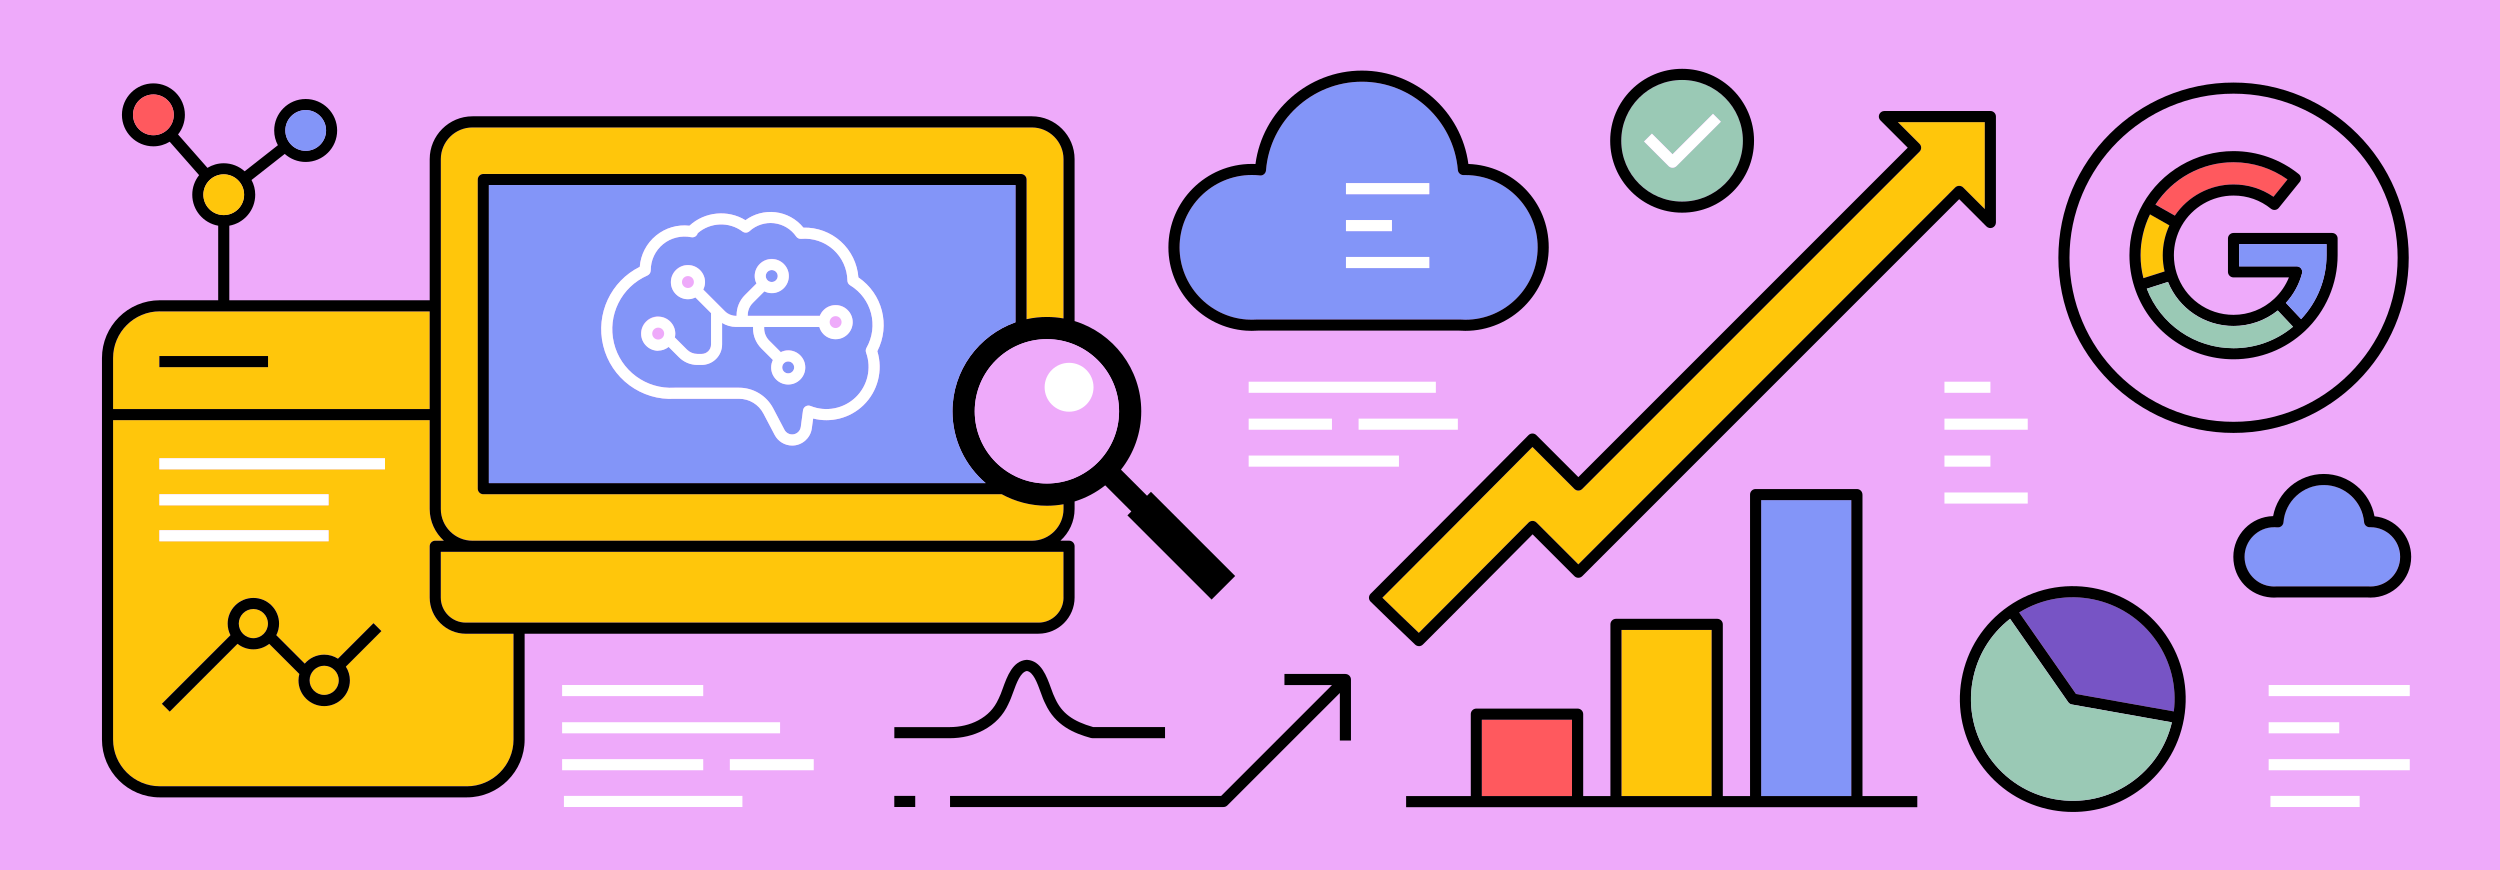 <?xml version="1.0" encoding="UTF-8"?>
<svg id="Layer_2" xmlns="http://www.w3.org/2000/svg" viewBox="0 0 675 235">
  <defs>
    <style>
      .cls-1 {
        fill: #9ac9b5;
      }

      .cls-2 {
        fill: #7754c5;
      }

      .cls-3 {
        fill: #eeaafa;
      }

      .cls-4 {
        fill: #ff595e;
      }

      .cls-5 {
        fill: #fff;
      }

      .cls-6 {
        fill: #8395f8;
      }

      .cls-7 {
        fill: #ffc60b;
      }
    </style>
  </defs>
  <g id="Layer_3">
    <g>
      <rect class="cls-3" width="675" height="235"/>
      <g>
        <circle class="cls-7" cx="87.53" cy="183.69" r="3.94"/>
        <path class="cls-7" d="M138.64,171.1h-12.86c-5.38,0-9.77-4.38-9.77-9.77v-13.85c0-.83.67-1.5,1.5-1.5h2.32c-2.34-2.12-3.82-5.16-3.82-8.56v-23.99H30.53v86.24c0,6.95,5.66,12.61,12.61,12.61h82.9c6.95,0,12.61-5.66,12.61-12.61v-28.58ZM43.03,133.44h45.69v3h-45.69v-3ZM43.03,146.15v-3h45.69v3h-45.69ZM94.47,183.69c0,3.83-3.11,6.94-6.94,6.94s-6.94-3.11-6.94-6.94c0-.6.08-1.18.23-1.74l-8.13-8.13c-1.18.93-2.66,1.48-4.28,1.48s-3.1-.56-4.28-1.49l-18.31,18.31-2.12-2.12,18.52-18.52c-.48-.94-.75-2-.75-3.12,0-3.83,3.11-6.94,6.94-6.94s6.94,3.11,6.94,6.94c0,1.12-.27,2.18-.75,3.12l7.68,7.68c1.27-1.48,3.15-2.42,5.25-2.42,1.37,0,2.65.4,3.72,1.09l9.6-9.6,2.12,2.12-9.6,9.6c.69,1.08,1.09,2.35,1.09,3.72ZM103.95,126.72h-60.92v-3h60.92v3Z"/>
        <path class="cls-7" d="M30.53,110.44h85.49v-26.37H43.14c-6.95,0-12.61,5.66-12.61,12.61v13.77ZM43.03,96.13h29.34v3h-29.34v-3Z"/>
        <circle class="cls-7" cx="68.41" cy="168.37" r="3.94"/>
        <rect x="43.03" y="96.13" width="29.34" height="3"/>
        <rect class="cls-5" x="43.03" y="123.72" width="60.92" height="3"/>
        <rect class="cls-5" x="43.03" y="133.44" width="45.69" height="3"/>
        <rect class="cls-5" x="43.03" y="143.15" width="45.69" height="3"/>
        <path class="cls-7" d="M119.02,137.43c0,4.72,3.84,8.56,8.56,8.56h151.01c4.72,0,8.56-3.84,8.56-8.56v-1.29c-1.46.26-2.96.4-4.49.4-4.41,0-8.57-1.13-12.19-3.11h-139.97c-.83,0-1.5-.67-1.5-1.5V48.47c0-.83.67-1.5,1.5-1.5h145.17c.83,0,1.5.67,1.5,1.5v37.7c1.77-.39,3.6-.6,5.49-.6,1.53,0,3.03.14,4.49.4v-43.01c0-4.72-3.84-8.56-8.56-8.56H127.58c-4.72,0-8.56,3.84-8.56,8.56v94.47Z"/>
        <path class="cls-7" d="M127.58,148.99h-8.56v12.35c0,3.73,3.04,6.77,6.77,6.77h154.6c3.73,0,6.76-3.03,6.76-6.77v-12.35H127.58Z"/>
        <path d="M280.38,171.1c5.38,0,9.76-4.38,9.76-9.77v-13.85c0-.83-.67-1.5-1.5-1.5h-2.32c2.34-2.12,3.82-5.16,3.82-8.56v-2.02c3.04-.94,5.83-2.43,8.27-4.36l7.05,7.05-1.06,1.06,22.73,22.73,6.36-6.36-22.73-22.73-3.18,3.18,2.12-2.12-7.04-7.04c3.43-4.34,5.48-9.82,5.48-15.76,0-11.45-7.59-21.16-18-24.36v-43.73c0-6.37-5.19-11.56-11.56-11.56H127.58c-6.37,0-11.56,5.19-11.56,11.56v38.11h-54.11v-20.13c3.98-.71,7-4.19,7-8.36,0-1.44-.36-2.79-1-3.98l8.97-7.04c1.5,1.34,3.48,2.17,5.65,2.17,4.69,0,8.5-3.81,8.5-8.5s-3.81-8.5-8.5-8.5-8.5,3.81-8.5,8.5c0,1.44.36,2.79,1,3.98l-8.97,7.04c-1.5-1.34-3.48-2.17-5.65-2.17-1.61,0-3.11.46-4.4,1.24l-7.94-9.02c1.16-1.45,1.85-3.29,1.85-5.29,0-4.69-3.81-8.5-8.5-8.5s-8.5,3.81-8.5,8.5,3.81,8.5,8.5,8.5c1.61,0,3.11-.46,4.4-1.24l7.94,9.02c-1.16,1.45-1.85,3.29-1.85,5.29,0,4.18,3.03,7.65,7,8.36v20.13h-15.77c-8.61,0-15.61,7-15.61,15.61v103c0,8.61,7,15.61,15.61,15.61h82.9c8.61,0,15.61-7,15.61-15.61v-28.58h138.74ZM60.41,47.07c3.04,0,5.5,2.47,5.5,5.5s-2.47,5.5-5.5,5.5-5.5-2.47-5.5-5.5,2.47-5.5,5.5-5.5ZM88.04,35.22c0,3.03-2.47,5.5-5.5,5.5s-5.5-2.47-5.5-5.5,2.47-5.5,5.5-5.5,5.5,2.47,5.5,5.5ZM46.92,31.01c0,3.03-2.47,5.5-5.5,5.5s-5.5-2.47-5.5-5.5,2.47-5.5,5.5-5.5,5.5,2.47,5.5,5.5ZM126.03,212.29H43.14c-6.95,0-12.61-5.66-12.61-12.61v-86.24h85.49v23.99c0,3.39,1.48,6.44,3.82,8.56h-2.32c-.83,0-1.5.67-1.5,1.5v13.85c0,5.38,4.38,9.77,9.77,9.77h12.86v28.58c0,6.95-5.66,12.61-12.61,12.61ZM43.14,84.07h72.88v26.37H30.53v-13.77c0-6.95,5.66-12.61,12.61-12.61ZM127.58,34.41h151.01c4.72,0,8.56,3.84,8.56,8.56v43.01c-1.46-.26-2.96-.4-4.49-.4-1.88,0-3.72.21-5.49.6v-37.7c0-.83-.67-1.5-1.5-1.5h-145.17c-.83,0-1.5.67-1.5,1.5v83.46c0,.83.67,1.5,1.5,1.5h139.97c3.62,1.98,7.78,3.11,12.19,3.11,1.53,0,3.03-.14,4.49-.4v1.29c0,4.72-3.84,8.56-8.56,8.56H127.58c-4.72,0-8.56-3.84-8.56-8.56V42.97c0-4.72,3.84-8.56,8.56-8.56ZM282.66,130.54c-10.75,0-19.49-8.74-19.49-19.49s8.74-19.49,19.49-19.49,19.49,8.74,19.49,19.49-8.74,19.49-19.49,19.49ZM132,49.97h142.17v37.06c-9.89,3.5-17,12.95-17,24.03,0,7.75,3.48,14.7,8.96,19.38h-134.13V49.97ZM287.15,161.34c0,3.73-3.03,6.77-6.76,6.77H125.78c-3.73,0-6.77-3.03-6.77-6.77v-12.35h168.13v12.35Z"/>
        <path class="cls-6" d="M266.12,130.43c-5.48-4.68-8.96-11.63-8.96-19.38,0-11.08,7.11-20.53,17-24.03v-37.06h-142.17v80.46h134.13ZM172.73,72.04c.25-3.29,1.82-6.32,4.4-8.44,2.55-2.08,5.78-3.03,9.02-2.66,4.12-3.82,10.38-4.4,15.12-1.49,2.31-1.7,5.19-2.48,8.06-2.15,2.99.34,5.71,1.84,7.59,4.16,3.72-.1,7.34,1.24,10.1,3.74,2.77,2.5,4.47,6,4.75,9.7,6.51,4.42,8.7,12.91,5.11,19.93,1.59,5.16.15,10.83-3.77,14.6-3.62,3.49-8.77,4.8-13.56,3.57l-.36,2.67c-.36,2.64-2.63,4.63-5.3,4.63-1.99,0-3.81-1.1-4.73-2.86l-3.03-5.77c-1.29-2.47-3.83-4-6.61-4h-17.32c-9.03.55-17.21-5.49-19.35-14.38-2.07-8.57,2.07-17.36,9.88-21.25Z"/>
        <path class="cls-3" d="M603.06,113.89c24.43,0,44.3-19.87,44.3-44.3s-19.87-44.3-44.3-44.3-44.3,19.87-44.3,44.3,19.87,44.3,44.3,44.3ZM578.6,55.06c4.99-8.79,14.36-14.26,24.46-14.26,6.4,0,12.67,2.21,17.64,6.22.31.25.51.61.55,1.01.04.4-.07.79-.32,1.1l-5.65,7c-.25.31-.61.51-1.01.55-.39.04-.79-.07-1.1-.32-2.89-2.33-6.38-3.56-10.1-3.56-5.79,0-11.16,3.13-14.03,8.18,0,0,0,0,0,0-1.36,2.4-2.08,5.14-2.08,7.93,0,1.67.25,3.32.75,4.89,0,0,0,0,0,0,2.14,6.71,8.31,11.21,15.35,11.21,4.11,0,8.03-1.55,11.02-4.36,0,0,0,0,0,0,1.74-1.63,3.08-3.59,3.94-5.75h-14.96c-.83,0-1.5-.67-1.5-1.5v-9c0-.83.67-1.5,1.5-1.5h26.61c.83,0,1.5.67,1.5,1.5v4.5c0,7.73-3.23,15.2-8.87,20.5,0,0,0,0,0,0-5.23,4.91-12.06,7.61-19.23,7.61-12.29,0-23.06-7.87-26.79-19.57,0,0,0,0,0,0-.87-2.75-1.32-5.62-1.32-8.53,0-4.85,1.26-9.64,3.64-13.84,0,0,0,0,0,0Z"/>
        <path d="M603.06,116.89c26.08,0,47.3-21.22,47.3-47.3s-21.22-47.3-47.3-47.3-47.3,21.22-47.3,47.3,21.22,47.3,47.3,47.3ZM603.06,25.29c24.43,0,44.3,19.87,44.3,44.3s-19.87,44.3-44.3,44.3-44.3-19.87-44.3-44.3,19.87-44.3,44.3-44.3Z"/>
        <path class="cls-4" d="M584.19,56.5l3.04,1.72c3.54-5.23,9.48-8.42,15.84-8.42,3.91,0,7.61,1.15,10.79,3.33l3.78-4.68c-4.23-3.01-9.34-4.65-14.56-4.65-8.52,0-16.46,4.35-21.07,11.45l2.2,1.25Z"/>
        <path class="cls-7" d="M583.96,68.91c0-2.8.61-5.56,1.79-8.08l-5.23-2.97c-1.67,3.42-2.55,7.21-2.55,11.04,0,2.1.26,4.17.77,6.18l3.12-.99,2.61-.83c-.33-1.42-.5-2.88-.5-4.36Z"/>
        <path d="M576.27,77.44s0,0,0,0c3.73,11.71,14.5,19.57,26.79,19.57,7.17,0,14-2.7,19.23-7.61,0,0,0,0,0,0,5.64-5.29,8.87-12.76,8.87-20.5v-4.5c0-.83-.67-1.5-1.5-1.5h-26.61c-.83,0-1.5.67-1.5,1.5v9c0,.83.67,1.5,1.5,1.5h14.96c-.87,2.16-2.21,4.12-3.94,5.75,0,0,0,0,0,0-3,2.81-6.91,4.36-11.02,4.36-7.05,0-13.22-4.51-15.35-11.21,0,0,0,0,0,0-.5-1.58-.75-3.22-.75-4.89,0-2.78.72-5.53,2.08-7.93,0,0,0,0,0,0,2.86-5.04,8.24-8.18,14.03-8.18,3.72,0,7.22,1.23,10.1,3.56.31.25.71.36,1.1.32.4-.04.76-.24,1.01-.55l5.65-7c.25-.31.37-.71.32-1.1-.04-.4-.24-.76-.55-1.01-4.97-4.01-11.24-6.22-17.64-6.22-10.1,0-19.47,5.46-24.46,14.26,0,0,0,0,0,0-2.38,4.2-3.64,8.99-3.64,13.84,0,2.91.44,5.78,1.32,8.53ZM578.72,75.1c-.51-2.01-.77-4.09-.77-6.18,0-3.84.88-7.62,2.55-11.04l5.23,2.97c-1.17,2.52-1.79,5.28-1.79,8.08,0,1.48.17,2.94.5,4.36l-2.61.83-3.12.99ZM603.06,43.8c5.22,0,10.33,1.64,14.56,4.65l-3.78,4.68c-3.18-2.18-6.88-3.33-10.79-3.33-6.36,0-12.31,3.19-15.84,8.42l-3.04-1.72-2.2-1.25c4.61-7.1,12.55-11.45,21.07-11.45ZM604.56,65.91h23.61v3c0,6.41-2.49,12.61-6.87,17.25l-2.61-2.78-1.5-1.6c2.09-2.29,3.58-5.02,4.36-7.99.12-.45.02-.93-.26-1.3s-.72-.58-1.19-.58h-15.54v-6ZM615,83.83l4.12,4.38c-4.5,3.75-10.15,5.8-16.06,5.8-10.48,0-19.71-6.4-23.43-16.07l5.73-1.83c2.91,7.17,9.85,11.89,17.7,11.89,4.38,0,8.56-1.48,11.94-4.19Z"/>
        <path class="cls-6" d="M621.29,72.5c.28.37.38.85.26,1.3-.78,2.97-2.27,5.7-4.36,7.99l1.5,1.6,2.61,2.78c4.38-4.64,6.87-10.84,6.87-17.25v-3h-23.61v6h15.54c.46,0,.9.22,1.19.58Z"/>
        <path class="cls-1" d="M585.36,76.13l-5.73,1.83c3.72,9.67,12.95,16.07,23.43,16.07,5.91,0,11.55-2.05,16.06-5.8l-4.12-4.38c-3.38,2.71-7.57,4.19-11.94,4.19-7.85,0-14.79-4.72-17.7-11.89Z"/>
        <path class="cls-6" d="M211.21,99.2c0,.89.72,1.61,1.61,1.61s1.61-.72,1.61-1.61-.72-1.61-1.61-1.61-1.61.72-1.61,1.61Z"/>
        <path class="cls-6" d="M208.37,76.13c.89,0,1.61-.72,1.61-1.61s-.72-1.61-1.61-1.61-1.61.72-1.61,1.61.72,1.61,1.61,1.61Z"/>
        <path class="cls-6" d="M165.76,92.59c1.8,7.47,8.7,12.55,16.34,12.08h17.41c3.9,0,7.46,2.14,9.27,5.6l3.03,5.77c.41.77,1.2,1.25,2.08,1.25,1.17,0,2.17-.87,2.32-2.03l.6-4.46c.06-.46.33-.86.73-1.1s.88-.27,1.32-.09c4.16,1.68,8.93.76,12.17-2.35,3.23-3.11,4.33-7.85,2.81-12.07-.15-.41-.11-.87.1-1.25,3.36-5.95,1.42-13.38-4.42-16.93-.44-.27-.71-.74-.72-1.26-.05-3.17-1.44-6.22-3.79-8.34-2.36-2.13-5.53-3.2-8.69-2.93-.55.05-1.05-.2-1.36-.64-1.38-2-3.56-3.3-5.97-3.58-2.42-.27-4.83.51-6.62,2.15-.53.49-1.34.52-1.91.09-3.61-2.72-8.7-2.5-12.07.45-.08.3-.25.58-.5.78-.35.28-.81.4-1.25.31-2.66-.55-5.5.15-7.6,1.87-2.13,1.74-3.35,4.32-3.34,7.08,0,.6-.35,1.14-.9,1.38-7.04,3.08-10.84,10.74-9.03,18.21ZM177.71,85.46c2.54,0,4.61,2.07,4.61,4.61,0,.35-.05.69-.12,1.02l3.26,3.26c.76.76,1.77,1.18,2.84,1.18h1.14c1.39,0,2.53-1.13,2.53-2.52v-8.51l-4.22-4.22c-.61.3-1.28.48-2.01.48-2.54,0-4.61-2.07-4.61-4.61s2.07-4.61,4.61-4.61,4.61,2.07,4.61,4.61c0,.72-.18,1.4-.48,2l5.86,5.86c.79.79,1.88,1.24,3,1.24h.14v-.17c0-2.05.8-3.99,2.25-5.44l3.12-3.12c-.3-.61-.48-1.28-.48-2.01,0-2.54,2.07-4.61,4.61-4.61s4.61,2.07,4.61,4.61-2.07,4.61-4.61,4.61c-.72,0-1.4-.18-2-.48l-3.12,3.12c-.89.89-1.37,2.06-1.37,3.32v.17h19.46c.22-.57.56-1.1,1.02-1.55,1.79-1.8,4.72-1.8,6.51,0,1.8,1.8,1.8,4.72,0,6.51-.9.9-2.08,1.35-3.26,1.35s-2.36-.45-3.26-1.35c-.56-.56-.93-1.24-1.14-1.96h-14.89v.37c0,1.23.5,2.44,1.37,3.31l3.12,3.12c.61-.3,1.28-.48,2-.48,2.54,0,4.61,2.07,4.61,4.61s-2.07,4.61-4.61,4.61-4.61-2.07-4.61-4.61c0-.72.18-1.4.48-2.01l-3.12-3.12c-1.45-1.45-2.25-3.38-2.25-5.44v-.37h-4.59c-1.33,0-2.63-.38-3.76-1.07v5.81c0,3.05-2.48,5.52-5.53,5.52h-1.14c-1.88,0-3.64-.73-4.96-2.06l-2.8-2.8c-.78.61-1.76,1-2.83,1-2.54,0-4.61-2.07-4.61-4.61s2.07-4.61,4.61-4.61Z"/>
        <path class="cls-5" d="M182.2,107.67h17.32c2.79,0,5.32,1.53,6.61,4l3.03,5.77c.93,1.76,2.74,2.86,4.73,2.86,2.66,0,4.94-1.99,5.3-4.63l.36-2.67c4.79,1.23,9.94-.08,13.56-3.57,3.92-3.77,5.36-9.44,3.77-14.6,3.58-7.02,1.39-15.51-5.11-19.93-.28-3.7-1.98-7.2-4.75-9.7-2.76-2.49-6.39-3.84-10.1-3.74-1.88-2.32-4.6-3.83-7.59-4.16-2.87-.32-5.75.45-8.06,2.15-4.74-2.9-11-2.33-15.12,1.49-3.24-.37-6.47.57-9.02,2.66-2.58,2.11-4.15,5.15-4.4,8.44-7.82,3.9-11.95,12.68-9.88,21.25,2.14,8.88,10.32,14.93,19.35,14.38ZM175.7,73c0-2.75,1.21-5.33,3.34-7.08,2.1-1.72,4.94-2.41,7.6-1.87.44.09.9-.02,1.25-.31.25-.2.42-.48.5-.78,3.37-2.95,8.46-3.17,12.07-.45.57.43,1.38.4,1.91-.09,1.79-1.64,4.21-2.42,6.62-2.15,2.41.27,4.59,1.58,5.97,3.58.31.44.81.69,1.36.64,3.16-.27,6.33.8,8.69,2.93,2.36,2.13,3.74,5.17,3.79,8.34,0,.51.28.99.72,1.26,5.84,3.55,7.78,10.98,4.42,16.93-.21.38-.25.84-.1,1.25,1.53,4.22.42,8.96-2.81,12.07-3.23,3.11-8.01,4.03-12.17,2.35-.43-.18-.92-.14-1.32.09s-.67.64-.73,1.1l-.6,4.46c-.16,1.16-1.16,2.03-2.32,2.03-.87,0-1.67-.48-2.08-1.25l-3.03-5.77c-1.81-3.46-5.37-5.6-9.27-5.6h-17.41c-7.64.47-14.54-4.61-16.34-12.08-1.8-7.47,2-15.12,9.03-18.21.55-.24.9-.78.9-1.38Z"/>
        <rect class="cls-4" x="400.09" y="194.32" width="24.35" height="20.62"/>
        <rect class="cls-7" x="437.8" y="170.08" width="24.35" height="44.86"/>
        <rect class="cls-6" x="475.51" y="135.04" width="24.35" height="79.9"/>
        <path d="M502.86,133.54c0-.83-.67-1.5-1.5-1.5h-27.35c-.83,0-1.5.67-1.5,1.5v81.4h-7.35v-46.36c0-.83-.67-1.5-1.5-1.5h-27.35c-.83,0-1.5.67-1.5,1.5v46.36h-7.35v-22.12c0-.83-.67-1.5-1.5-1.5h-27.35c-.83,0-1.5.67-1.5,1.5v22.12h-17.46v3h138.02v-3h-14.8v-81.4ZM475.51,135.04h24.35v79.9h-24.35v-79.9ZM437.8,214.94v-44.86h24.35v44.86h-24.35ZM400.09,214.94v-20.62h24.35v20.62h-24.35Z"/>
        <rect x="241.46" y="214.89" width="5.65" height="3"/>
        <rect class="cls-5" x="152.26" y="214.89" width="48.19" height="3"/>
        <path d="M363.26,181.97h-16.46v3h12.84l-29.93,29.93h-73.2v3h73.82c.4,0,.78-.16,1.06-.44l30.37-30.36v12.84h3v-16.46c0-.83-.67-1.5-1.5-1.5Z"/>
        <path d="M100.85,168.25l-9.6,9.6c-1.08-.69-2.35-1.09-3.72-1.09-2.1,0-3.98.94-5.25,2.42l-7.68-7.68c.48-.94.75-2,.75-3.12,0-3.83-3.11-6.94-6.94-6.94s-6.94,3.11-6.94,6.94c0,1.12.27,2.18.75,3.12l-18.52,18.52,2.12,2.12,18.31-18.31c1.18.93,2.66,1.49,4.28,1.49s3.1-.56,4.28-1.48l8.13,8.13c-.14.56-.23,1.14-.23,1.74,0,3.83,3.11,6.94,6.94,6.94s6.94-3.11,6.94-6.94c0-1.37-.4-2.65-1.09-3.72l9.6-9.6-2.12-2.12ZM68.41,172.31c-2.17,0-3.94-1.77-3.94-3.94s1.77-3.94,3.94-3.94,3.94,1.77,3.94,3.94-1.77,3.94-3.94,3.94ZM87.53,187.63c-2.17,0-3.94-1.77-3.94-3.94s1.77-3.94,3.94-3.94,3.94,1.77,3.94,3.94-1.77,3.94-3.94,3.94Z"/>
        <path class="cls-7" d="M373.24,161.38c2.93,2.88,6.24,6.06,9.84,9.49,4.95-4.93,9.6-9.61,20.82-20.9l8.83-8.89c.28-.28.66-.44,1.06-.44h0c.4,0,.78.16,1.06.44l11.3,11.3,101.77-101.78c.56-.56,1.56-.56,2.12,0l5.86,5.86v-23.49s-23.49,0-23.49,0l5.86,5.86c.59.59.59,1.54,0,2.12l-91.06,91.06c-.59.59-1.54.59-2.12,0l-11.33-11.33-5.66,5.7c-12.46,12.54-24.25,24.4-34.86,35Z"/>
        <path d="M383.11,174.47c.38,0,.77-.15,1.06-.44,5.37-5.34,9.86-9.86,21.86-21.94l7.77-7.82,11.29,11.29c.59.59,1.54.59,2.12,0l101.77-101.78,7.36,7.36c.43.43,1.08.56,1.63.33.56-.23.93-.78.93-1.39v-28.61c0-.83-.67-1.5-1.5-1.5h-28.61c-.61,0-1.15.36-1.39.92s-.1,1.21.33,1.63l7.36,7.36-88.94,88.94-11.33-11.33c-.28-.28-.66-.44-1.06-.44h0c-.4,0-.78.16-1.06.44l-6.72,6.77c-12.88,12.96-25.04,25.2-35.92,36.06-.28.28-.44.67-.44,1.07,0,.4.16.78.45,1.06,3.48,3.43,7.53,7.33,12.02,11.6.29.27.66.41,1.03.41ZM425.09,132.01c.59.59,1.54.59,2.12,0l91.06-91.06c.59-.59.59-1.54,0-2.12l-5.86-5.86h23.49s0,23.49,0,23.49l-5.86-5.86c-.56-.56-1.56-.56-2.12,0l-101.77,101.78-11.3-11.3c-.28-.28-.66-.44-1.06-.44h0c-.4,0-.78.16-1.06.44l-8.83,8.89c-11.22,11.29-15.87,15.97-20.82,20.9-3.61-3.43-6.91-6.62-9.84-9.49,10.61-10.6,22.4-22.46,34.86-35l5.66-5.7,11.33,11.33Z"/>
        <path class="cls-6" d="M318.48,66.8c0,10.19,7.95,18.74,18.1,19.48.95.07,1.92.07,2.87,0,.04,0,.07,0,.11,0h54.53s.07,0,.11,0c.47.03.95.06,1.43.06,10.77,0,19.54-8.76,19.54-19.54s-8.76-19.54-19.54-19.54h-.48s-.03.01-.04.01c-.78,0-1.43-.6-1.49-1.38-1.1-13.36-12.47-23.83-25.9-23.83s-24.85,10.52-25.9,23.94c-.03.4-.23.78-.54,1.04s-.72.38-1.12.34c-.73-.08-1.45-.12-2.15-.12-10.77,0-19.54,8.76-19.54,19.54ZM363.41,49.44h22.49v3h-22.49v-3ZM363.41,59.41h12.41v3h-12.41v-3ZM363.41,69.38h22.49v3h-22.49v-3Z"/>
        <path d="M336.36,89.27c1.07.08,2.17.08,3.25,0h54.42c.53.04,1.06.06,1.59.06,12.43,0,22.54-10.11,22.54-22.54s-9.66-22.08-21.7-22.52c-1.87-14.24-14.23-25.21-28.74-25.21s-26.87,10.96-28.74,25.22c-.33-.01-.65-.02-.97-.02-12.43,0-22.54,10.11-22.54,22.54,0,11.75,9.17,21.62,20.89,22.47ZM340.16,47.38c.4.04.81-.08,1.12-.34s.51-.63.54-1.04c1.05-13.42,12.43-23.94,25.9-23.94s24.79,10.47,25.9,23.83c.06.78.72,1.38,1.49,1.38.01,0,.03,0,.04,0h.48c10.77-.01,19.54,8.75,19.54,19.52s-8.76,19.54-19.54,19.54c-.48,0-.96-.02-1.43-.06-.04,0-.07,0-.11,0h-54.53s-.07,0-.11,0c-.95.07-1.92.07-2.87,0-10.15-.74-18.1-9.29-18.1-19.48,0-10.77,8.76-19.54,19.54-19.54.7,0,1.42.04,2.15.12Z"/>
        <path class="cls-3" d="M282.66,91.57c-10.75,0-19.49,8.74-19.49,19.49s8.74,19.49,19.49,19.49,19.49-8.74,19.49-19.49-8.74-19.49-19.49-19.49ZM288.65,111.16c-3.64,0-6.6-2.95-6.6-6.6s2.95-6.6,6.6-6.6,6.6,2.95,6.6,6.6-2.95,6.6-6.6,6.6Z"/>
        <circle class="cls-4" cx="41.42" cy="31.01" r="5.5"/>
        <path class="cls-6" d="M77.04,35.22c0,3.03,2.47,5.5,5.5,5.5s5.5-2.47,5.5-5.5-2.47-5.5-5.5-5.5-5.5,2.47-5.5,5.5Z"/>
        <circle class="cls-7" cx="60.41" cy="52.58" r="5.5"/>
        <rect class="cls-5" x="337.14" y="103.06" width="50.54" height="3"/>
        <rect class="cls-5" x="337.14" y="113.03" width="22.49" height="3"/>
        <rect class="cls-5" x="366.82" y="113.03" width="26.8" height="3"/>
        <rect class="cls-5" x="337.14" y="123" width="40.58" height="3"/>
        <rect class="cls-5" x="525" y="103.06" width="12.41" height="3"/>
        <rect class="cls-5" x="525" y="113.03" width="22.49" height="3"/>
        <rect class="cls-5" x="525" y="123" width="12.41" height="3"/>
        <rect class="cls-5" x="525" y="132.97" width="22.49" height="3"/>
        <rect class="cls-5" x="363.41" y="49.44" width="22.49" height="3"/>
        <rect class="cls-5" x="363.41" y="59.41" width="12.41" height="3"/>
        <rect class="cls-5" x="363.41" y="69.38" width="22.49" height="3"/>
        <path class="cls-3" d="M187.35,76.15c0-.89-.72-1.61-1.61-1.61s-1.61.72-1.61,1.61.72,1.61,1.61,1.61,1.61-.72,1.61-1.61Z"/>
        <path class="cls-3" d="M226.74,88.1c.63-.63.63-1.65,0-2.27-.31-.31-.72-.47-1.14-.47s-.82.16-1.14.47c-.63.63-.63,1.65,0,2.27.63.63,1.64.63,2.27,0Z"/>
        <circle class="cls-3" cx="177.71" cy="90.07" r="1.61"/>
        <path class="cls-5" d="M177.71,94.68c1.07,0,2.04-.38,2.83-1l2.8,2.8c1.33,1.33,3.09,2.06,4.96,2.06h1.14c3.05,0,5.53-2.48,5.53-5.52v-5.81c1.13.68,2.43,1.07,3.76,1.07h4.59v.37c0,2.05.8,3.98,2.25,5.44l3.12,3.12c-.3.61-.48,1.28-.48,2.01,0,2.54,2.07,4.61,4.61,4.61s4.61-2.07,4.61-4.61-2.07-4.61-4.61-4.61c-.72,0-1.4.18-2,.48l-3.12-3.12c-.87-.87-1.37-2.08-1.37-3.31v-.37h14.89c.21.72.58,1.4,1.14,1.96.9.9,2.08,1.35,3.26,1.35s2.36-.45,3.26-1.35c1.8-1.8,1.8-4.72,0-6.51-1.79-1.8-4.72-1.8-6.51,0-.46.46-.79.99-1.02,1.55h-19.46v-.17c0-1.25.49-2.43,1.37-3.32l3.12-3.12c.61.3,1.28.48,2,.48,2.54,0,4.61-2.07,4.61-4.61s-2.07-4.61-4.61-4.61-4.61,2.07-4.61,4.61c0,.72.18,1.4.48,2.01l-3.12,3.12c-1.45,1.45-2.25,3.38-2.25,5.44v.17h-.14c-1.12,0-2.21-.45-3-1.24l-5.86-5.86c.3-.61.48-1.28.48-2,0-2.54-2.07-4.61-4.61-4.61s-4.61,2.07-4.61,4.61,2.07,4.61,4.61,4.61c.72,0,1.4-.18,2.01-.48l4.22,4.22v8.51c0,1.39-1.13,2.52-2.53,2.52h-1.14c-1.07,0-2.08-.42-2.84-1.18l-3.26-3.26c.08-.33.12-.67.12-1.02,0-2.54-2.07-4.61-4.61-4.61s-4.61,2.07-4.61,4.61,2.07,4.61,4.61,4.61ZM214.42,99.2c0,.89-.72,1.61-1.61,1.61s-1.61-.72-1.61-1.61.72-1.61,1.61-1.61,1.61.72,1.61,1.61ZM224.47,85.83c.31-.31.72-.47,1.14-.47s.82.16,1.14.47c.63.63.63,1.65,0,2.27-.63.63-1.64.63-2.27,0-.63-.63-.63-1.65,0-2.27ZM208.37,72.92c.89,0,1.61.72,1.61,1.61s-.72,1.61-1.61,1.61-1.61-.72-1.61-1.61.72-1.61,1.61-1.61ZM184.13,76.15c0-.89.72-1.61,1.61-1.61s1.61.72,1.61,1.61-.72,1.61-1.61,1.61-1.61-.72-1.61-1.61ZM177.71,88.46c.89,0,1.61.72,1.61,1.61s-.72,1.61-1.61,1.61-1.61-.72-1.61-1.61.72-1.61,1.61-1.61Z"/>
        <rect class="cls-5" x="151.77" y="195" width="58.85" height="3"/>
        <rect class="cls-5" x="151.77" y="204.97" width="38.1" height="3"/>
        <rect class="cls-5" x="151.77" y="184.95" width="38.1" height="3"/>
        <rect class="cls-5" x="197.06" y="204.97" width="22.65" height="3"/>
        <rect class="cls-5" x="613.02" y="214.89" width="24.09" height="3"/>
        <rect class="cls-5" x="612.54" y="195" width="19.05" height="3"/>
        <rect class="cls-5" x="612.54" y="204.97" width="38.1" height="3"/>
        <rect class="cls-5" x="612.54" y="184.95" width="38.1" height="3"/>
        <path class="cls-2" d="M560.53,187.37l26.41,4.71c.83-6.74-.82-13.46-4.73-19.06-8.38-12.02-24.7-15.28-37.01-7.65l15.34,22Z"/>
        <path d="M542.22,163.73c-6.68,4.66-11.15,11.64-12.58,19.65s.35,16.11,5,22.79,11.64,11.15,19.65,12.58c1.81.32,3.62.48,5.42.48,6.18,0,12.2-1.88,17.37-5.49,6.7-4.67,11.17-11.67,12.59-19.71,1.41-8-.37-16.07-5.01-22.73-9.61-13.79-28.66-17.19-42.44-7.57ZM554.82,215.79c-7.23-1.29-13.52-5.32-17.72-11.34-4.2-6.02-5.8-13.32-4.51-20.55,1.2-6.73,4.78-12.66,10.13-16.83l15.7,22.52c.23.33.58.55.97.62l27.02,4.82c-1.55,6.61-5.42,12.34-11.04,16.25-6.02,4.2-13.32,5.8-20.55,4.51ZM582.2,173.02c3.91,5.61,5.57,12.33,4.73,19.06l-26.41-4.71-15.34-22c12.31-7.63,28.64-4.37,37.01,7.65Z"/>
        <path class="cls-1" d="M586.41,195.03l-27.02-4.82c-.39-.07-.74-.29-.97-.62l-15.7-22.52c-5.35,4.17-8.93,10.1-10.13,16.83-1.29,7.23.31,14.53,4.51,20.55,4.2,6.02,10.49,10.05,17.72,11.34,7.23,1.29,14.52-.31,20.55-4.51,5.61-3.91,9.49-9.64,11.04-16.25Z"/>
        <path d="M272.29,190c.46-.87.85-1.96,1.27-3.1.88-2.44,1.98-5.46,3.7-5.73,1.73.25,2.82,3.28,3.71,5.72.42,1.17.82,2.27,1.25,3.07,2.69,5.93,7.74,8.03,12.33,9.3.13.04.26.05.4.05h19.61v-3h-19.4c-5.51-1.56-8.47-3.77-10.25-7.68-.37-.7-.74-1.7-1.12-2.76-1.2-3.32-2.7-7.44-6.43-7.71-.08,0-.16,0-.23,0-3.7.32-5.19,4.42-6.38,7.72-.38,1.06-.75,2.06-1.11,2.75-.02.03-.03.06-.05.09-1.17,2.58-2.91,4.41-5.49,5.79-2.22,1.18-4.88,1.81-7.69,1.81h-14.94v3h14.94c3.3,0,6.44-.75,9.1-2.16,3.13-1.67,5.36-4.01,6.79-7.15Z"/>
        <path class="cls-1" d="M437.75,38.01c0,9.05,7.36,16.42,16.42,16.42s16.42-7.36,16.42-16.42-7.36-16.42-16.42-16.42-16.42,7.36-16.42,16.42ZM446.01,36.09l5.57,5.57,10.92-10.92,2.12,2.12-11.98,11.98c-.29.29-.68.44-1.06.44s-.77-.15-1.06-.44l-6.63-6.63,2.12-2.12Z"/>
        <path d="M454.17,57.42c10.71,0,19.42-8.71,19.42-19.42s-8.71-19.42-19.42-19.42-19.42,8.71-19.42,19.42,8.71,19.42,19.42,19.42ZM470.58,38.01c0,9.05-7.36,16.42-16.42,16.42s-16.42-7.36-16.42-16.42,7.36-16.42,16.42-16.42,16.42,7.36,16.42,16.42Z"/>
        <path class="cls-5" d="M451.59,45.28c.38,0,.77-.15,1.06-.44l11.98-11.98-2.12-2.12-10.92,10.92-5.57-5.57-2.12,2.12,6.63,6.63c.29.29.68.44,1.06.44Z"/>
        <path class="cls-6" d="M613.41,158.32c.39.03.79.03,1.17,0,.04,0,.07,0,.11,0h24.63s.07,0,.11,0c.19.01.39.02.58.02,4.41,0,8-3.59,8-8s-3.59-8-8-8h-.09s-.11,0-.12,0c0,0-.02,0-.03,0-.78,0-1.43-.6-1.5-1.38-.46-5.61-5.24-10.01-10.88-10.01s-10.44,4.42-10.88,10.05c-.03.4-.23.78-.54,1.04-.31.26-.72.38-1.12.34-.29-.03-.58-.05-.88-.05-4.41,0-8,3.59-8,8,0,4.17,3.26,7.68,7.41,7.98Z"/>
        <path d="M614.75,161.32h24.52c.25.02.5.03.75.03,6.07,0,11-4.94,11-11,0-5.7-4.36-10.4-9.91-10.95-1.18-6.51-6.96-11.43-13.69-11.43s-12.48,4.89-13.68,11.38c-5.94.14-10.74,5.02-10.74,11s4.48,10.55,10.19,10.97c.51.04,1.04.04,1.56,0ZM614,142.34c.3,0,.59.02.88.05.4.04.81-.08,1.12-.34.31-.26.51-.63.54-1.04.44-5.64,5.22-10.05,10.88-10.05s10.41,4.4,10.88,10.01c.06.78.72,1.38,1.5,1.38,0,0,.02,0,.03,0,0,0,.11,0,.12,0h.09c4.41,0,8,3.59,8,8s-3.59,8-8,8c-.2,0-.39,0-.58-.02-.04,0-.07,0-.11,0h-24.63s-.07,0-.11,0c-.38.03-.78.03-1.17,0-4.16-.3-7.41-3.8-7.41-7.98,0-4.41,3.59-8,8-8Z"/>
        <path class="cls-5" d="M288.65,97.96c-3.64,0-6.6,2.95-6.6,6.6s2.95,6.6,6.6,6.6,6.6-2.95,6.6-6.6-2.95-6.6-6.6-6.6Z"/>
      </g>
    </g>
  </g>
</svg>